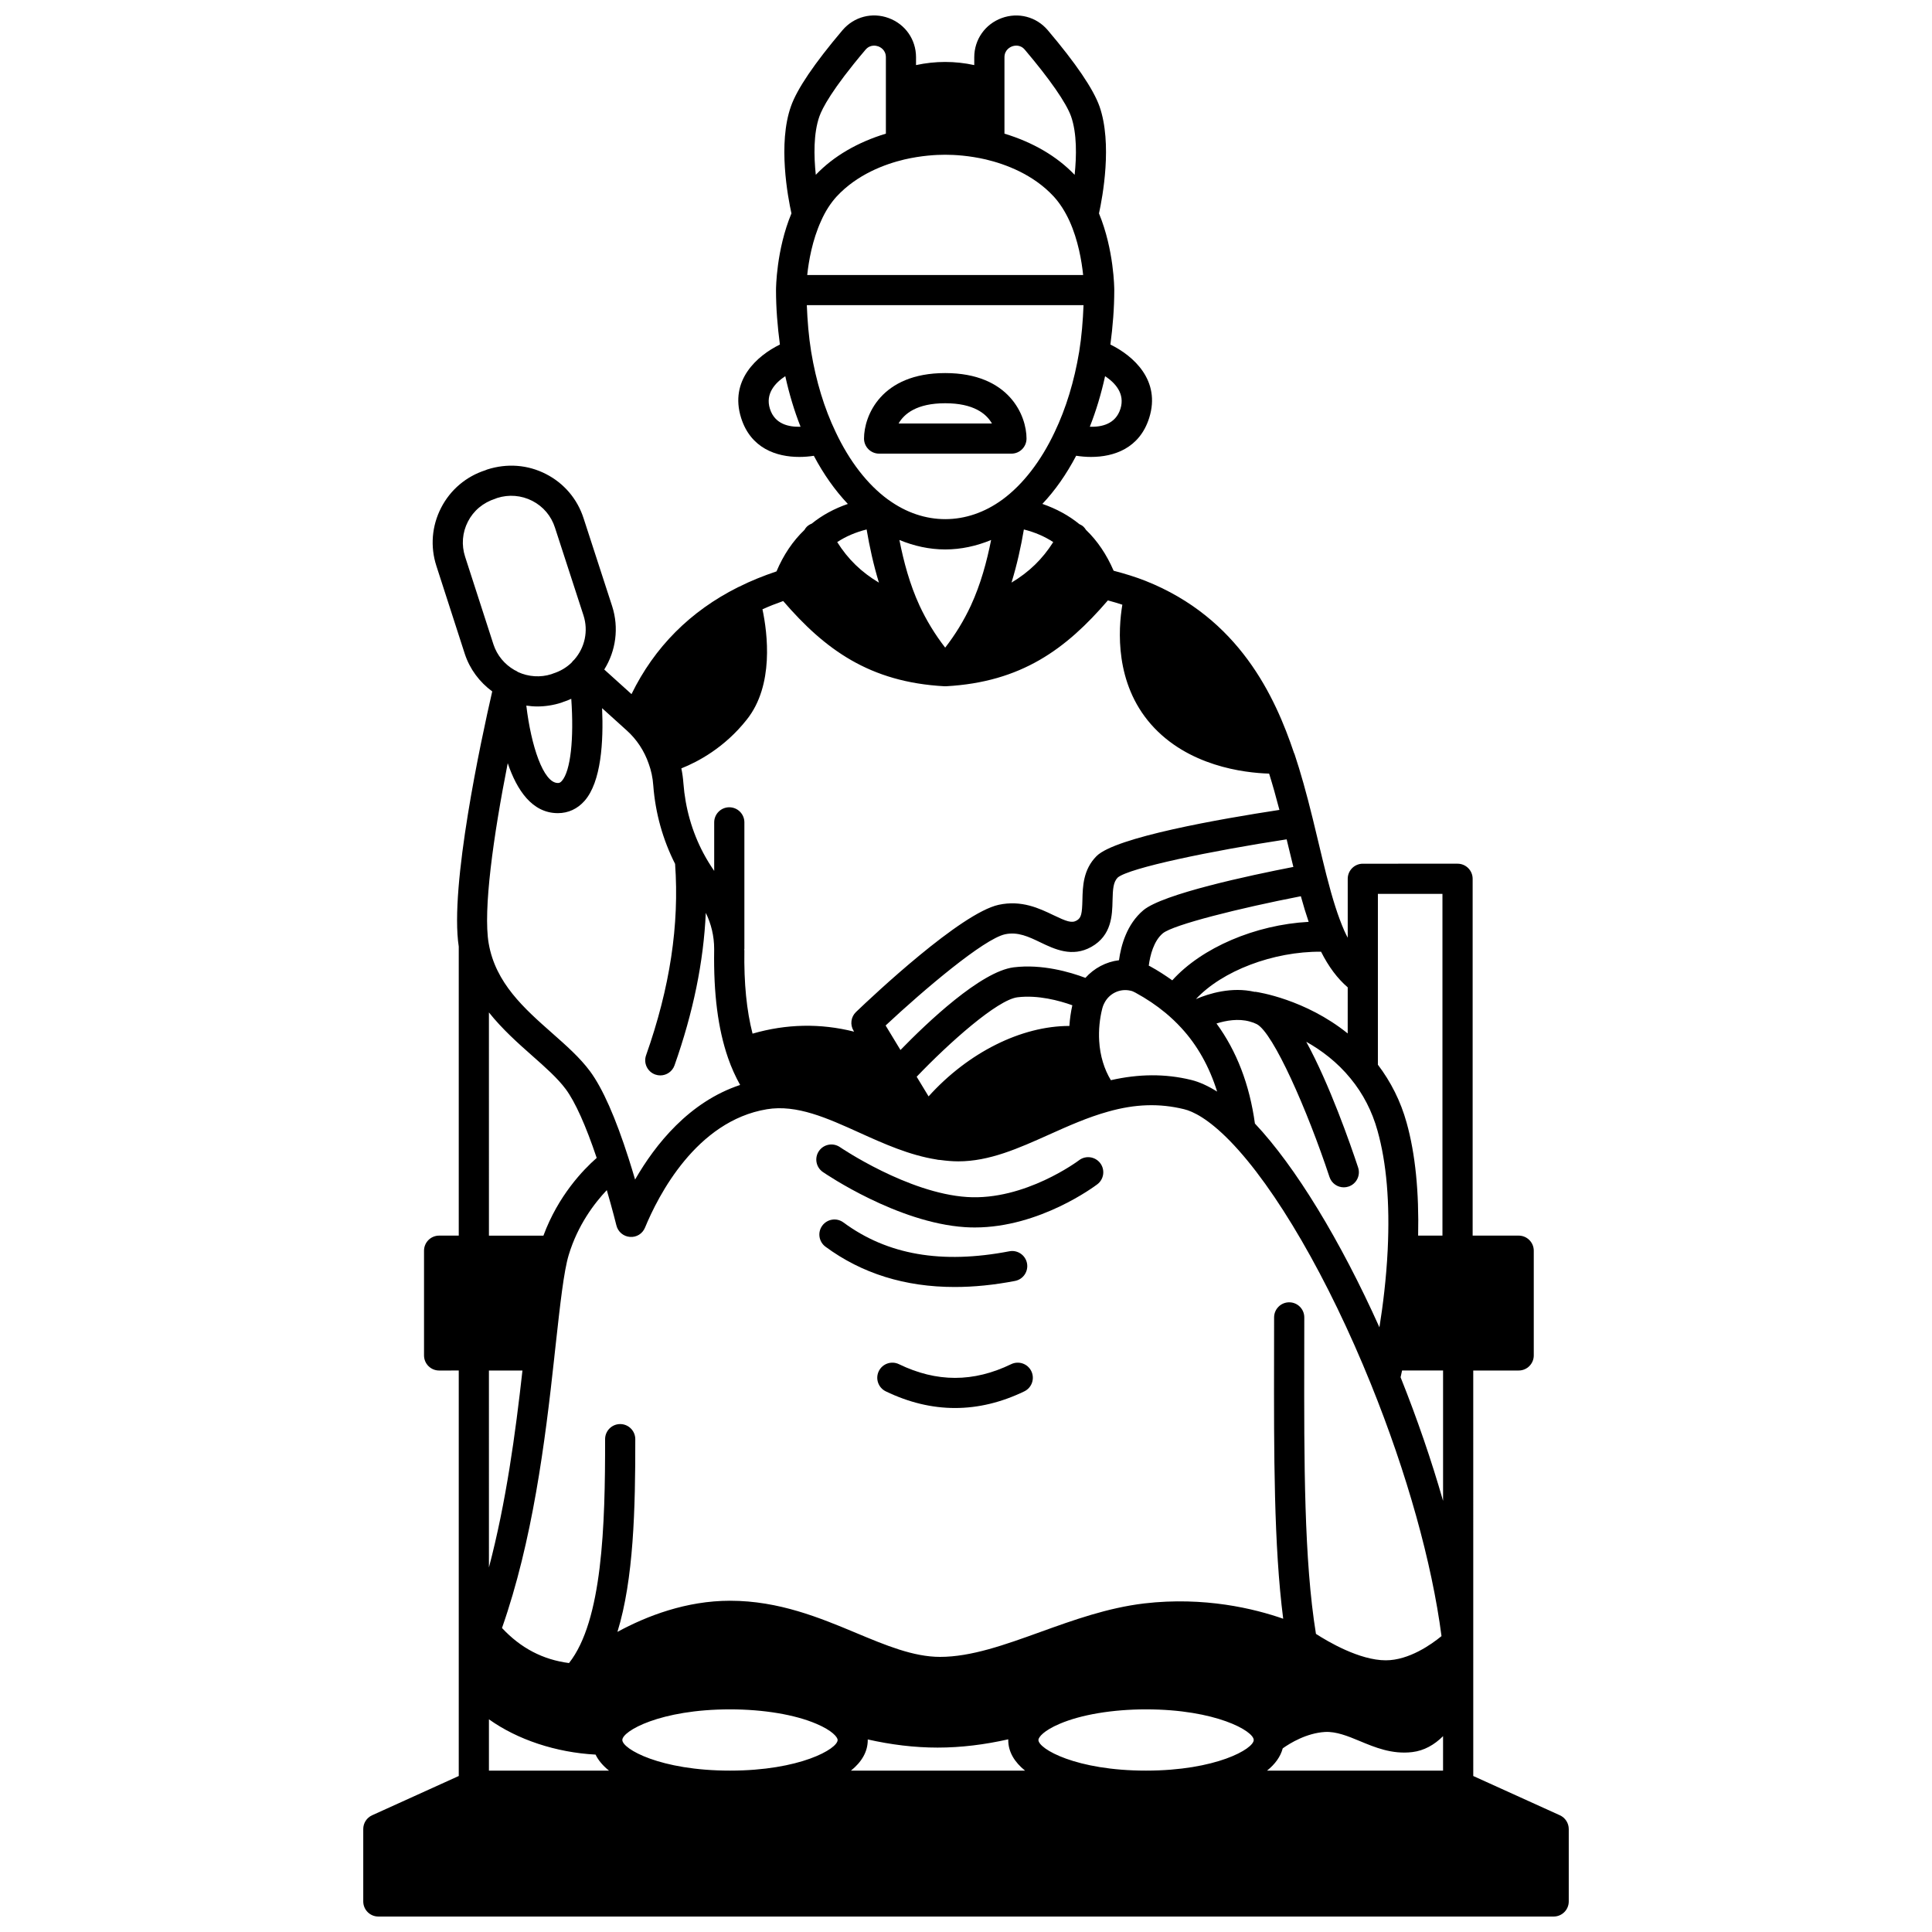 <?xml version="1.0" encoding="UTF-8"?>
<!-- Uploaded to: ICON Repo, www.iconrepo.com, Generator: ICON Repo Mixer Tools -->
<svg width="800px" height="800px" version="1.1" viewBox="144 144 512 512" xmlns="http://www.w3.org/2000/svg">
 <defs>
  <clipPath id="a">
   <path d="m240 148.09h320v503.81h-320z"/>
  </clipPath>
 </defs>
 <path d="m416.04 260.22c0-6-4.508-17.352-21.555-17.352-17.016 0-21.512 11.352-21.512 17.352 0 2.207 1.789 4 4 4h35.07c2.207 0 3.996-1.789 3.996-4zm-33.902-3.996c1.477-2.578 4.816-5.359 12.348-5.359 7.555 0 10.902 2.777 12.387 5.359z"/>
 <g clip-path="url(#a)">
  <path d="m557.39 625.07-22.961-10.41-0.004-107.46h12.039c2.211 0 4-1.793 4-4v-27.75c0-2.207-1.789-4-4-4h-12.199v-94.562c0-2.207-1.789-4-4-4l-25.105 0.004c-2.211 0-4 1.793-4 4v15.617c-0.301-0.605-0.613-1.168-0.898-1.832-1.641-3.746-3.102-8.305-4.75-14.773-0.707-2.781-1.398-5.676-2.109-8.652l-1.512-6.269c-1.715-6.981-3.211-12.297-4.852-17.227-0.023-0.066-0.078-0.117-0.105-0.184-5.008-14.922-14.543-35.797-39.406-45.652-2.586-1.02-5.398-1.883-8.406-2.672-1.859-4.305-4.312-7.945-7.34-10.84-0.176-0.293-0.379-0.57-0.641-0.816-0.332-0.316-0.719-0.523-1.113-0.703-2.824-2.305-6.106-4.078-9.789-5.352 3.379-3.562 6.367-7.844 8.957-12.762 1.234 0.195 2.57 0.316 3.953 0.316 6.027 0 12.852-2.262 15.402-10.348 3.129-9.941-4.184-16.445-10.285-19.438 0.633-4.781 1.027-9.613 1.027-14.43 0-0.449-0.055-10.645-4.051-20.32 0.957-4.367 3.586-18.5 0.137-28.363-1.648-4.617-6.262-11.41-13.711-20.191-3.019-3.562-7.812-4.816-12.211-3.211-4.414 1.621-7.269 5.703-7.269 10.395v2.066c-5.137-1.113-10.297-1.109-15.434 0l0.004-2.074c0-4.688-2.84-8.762-7.234-10.383-4.398-1.625-9.191-0.375-12.25 3.203-7.465 8.809-12.07 15.609-13.672 20.203-3.488 9.848-0.828 23.977 0.137 28.355-4.027 9.672-4.09 19.871-4.09 20.32 0 4.816 0.398 9.645 1.031 14.43-6.098 2.996-13.41 9.496-10.281 19.438 2.547 8.086 9.387 10.352 15.418 10.348 1.344 0 2.648-0.113 3.856-0.301 2.586 4.894 5.633 9.184 9.012 12.758-3.609 1.246-6.812 2.981-9.566 5.215-0.473 0.184-0.918 0.457-1.309 0.824-0.262 0.246-0.438 0.539-0.613 0.832-3.106 2.973-5.586 6.664-7.418 11.004-3.527 1.191-6.871 2.535-9.879 4.055-0.059 0.023-0.117 0.051-0.176 0.078-0.043 0.023-0.102 0.039-0.145 0.062-12.672 6.352-22.141 15.875-28.227 28.328l-7.219-6.516c3.086-4.949 3.934-11.062 2.09-16.793l-7.555-23.25c-1.641-5.137-5.191-9.32-9.992-11.773-4.781-2.445-10.246-2.894-15.578-1.191l-0.43 0.18c-5.133 1.645-9.32 5.188-11.777 9.98-2.465 4.801-2.906 10.277-1.238 15.41l7.523 23.289c1.336 4.062 3.902 7.469 7.269 9.949-2.93 12.754-11.328 51.668-8.871 67.617v76.602h-5.203c-2.211 0-4 1.793-4 4v27.75c0 2.207 1.789 4 4 4l5.203-0.004v107.46l-22.961 10.41c-1.434 0.652-2.348 2.074-2.348 3.644v19.191c0 2.207 1.789 4 4 4h311.47c2.211 0 4-1.793 4-4v-19.191c-0.008-1.57-0.922-2.992-2.348-3.641zm-266.49-121.43 0.402-3.648c1.133-10.246 2.106-19.094 3.406-23.391 2.398-7.945 6.793-13.719 10.098-17.207 1.562 5.367 2.535 9.312 2.547 9.363 0.414 1.68 1.859 2.906 3.582 3.035 1.766 0.148 3.34-0.863 4-2.465 3.461-8.398 13.547-28.262 32.305-31.367 7.914-1.309 15.98 2.348 24.535 6.219 6.504 2.945 13.23 5.965 20.422 7.102 0.016 0.004 0.031 0.008 0.047 0.008 0.121 0.02 0.234 0.059 0.355 0.074 0.199 0.031 0.406 0.02 0.609 0.047h0.004c1.562 0.211 3.156 0.359 4.75 0.359 8.25 0 15.93-3.445 24.066-7.094 5.023-2.254 10.219-4.586 15.645-6.09 7.184-2.027 13.566-2.231 20.094-0.641 2.359 0.566 6.394 2.492 12.184 8.422 12.082 12.387 26.047 36.461 37.344 64.402 9.582 23.688 16.176 47.344 18.715 66.816-2.648 2.176-8.594 6.414-14.773 6.414-6.957 0-15.328-4.953-18.5-7.004-3.168-19.426-3.148-45.66-3.102-73.453l0.012-10.418c0-2.207-1.789-4-4-4-2.211 0-4 1.793-4 4l-0.012 10.41c-0.039 25.699-0.066 50.105 2.422 69.449-7.582-2.652-20.836-5.918-36.828-4.059-9.75 1.164-18.816 4.43-27.59 7.594-9.379 3.379-18.246 6.574-26.516 6.574-7.059 0-14.406-3.066-22.184-6.316-9.602-4.012-20.492-8.562-33.473-8.562-11.602 0-22.043 4.016-29.844 8.25 4.293-13.902 4.762-32.586 4.731-51.074-0.004-2.207-1.793-3.996-4-3.996h-0.008c-2.207 0.004-3.996 1.797-3.992 4.004 0.035 22.945-0.715 48.141-9.562 59.328-6.957-0.902-12.793-3.969-17.762-9.289 8.062-22.98 11.41-49.039 13.871-71.797zm39.531-133.49c-0.004-0.012-0.012-0.02-0.016-0.027-0.004-0.008-0.008-0.012-0.012-0.02-3.012-5.695-4.793-11.945-5.297-18.555-0.094-1.336-0.281-2.648-0.543-3.922 4.344-1.723 11.449-5.457 17.352-12.941 7.238-9.082 5.488-22.852 4.144-29.219 1.746-0.785 3.574-1.512 5.492-2.184 11.043 12.809 22.863 21.492 42.711 22.582 0.074 0.004 0.145 0.004 0.219 0.004 0.07 0 0.145 0 0.219-0.004 19.969-1.094 31.812-9.852 42.898-22.75 1.328 0.355 2.617 0.734 3.832 1.137-1.105 6.609-1.996 20.762 7.59 31.695 9.738 11.078 24.621 12.863 31.309 13.07 0.906 2.894 1.797 6.023 2.727 9.617-15.613 2.383-43.457 7.238-48.465 12.242-3.551 3.578-3.656 8.023-3.742 11.598-0.09 3.684-0.293 4.777-1.539 5.481-1.324 0.754-2.731 0.195-6.129-1.426-3.762-1.809-8.457-4.051-14.504-2.75-10.035 2.168-33.27 24.047-37.828 28.41-1.355 1.297-1.625 3.356-0.656 4.957l0.156 0.258c-8.949-2.258-17.953-2.07-26.918 0.523-1.559-6.082-2.305-13.297-2.164-22.059 0-0.074-0.035-0.145-0.039-0.219 0.004-0.07 0.039-0.137 0.039-0.203v-33.508c0-2.207-1.789-4-4-4s-4 1.793-4 4v12.863c-1.043-1.531-2.004-3.066-2.836-4.652zm48.906-93.762c-0.004-0.004-0.008-0.004-0.012-0.008-5.422-3.961-10.215-10.145-13.867-17.891-3.008-6.273-5.195-13.445-6.496-21.305-0.656-4.059-0.984-8.184-1.148-12.316h73.332c-0.164 4.125-0.492 8.254-1.145 12.301-1.305 7.859-3.492 15.035-6.508 21.344-3.625 7.695-8.41 13.879-13.82 17.867-0.008 0.004-0.012 0.008-0.02 0.012-0.008 0.004-0.016 0.008-0.023 0.016-9.41 6.867-20.762 6.918-30.234 0.012-0.02-0.012-0.039-0.02-0.059-0.031zm4.332-90.125c4.481-1.035 8.355-1.254 10.812-1.254 2.461 0 6.332 0.219 10.789 1.25 5.203 1.238 12.539 3.949 17.965 9.801 1.621 1.777 3.031 3.973 4.191 6.512 2.301 5.078 3.238 10.656 3.617 14.305l-73.121 0.004c0.387-3.652 1.34-9.242 3.676-14.344 1.094-2.492 2.488-4.668 4.109-6.449 5.449-5.883 12.785-8.594 17.961-9.824zm28.391 112.13c1.457-4.758 2.5-9.488 3.277-14.078 2.945 0.742 5.519 1.863 7.781 3.344-2.863 4.516-6.394 7.941-11.059 10.734zm-17.578-8.785c4.211 0 8.27-0.902 12.172-2.504-1.156 5.773-2.734 11.656-5.359 17.363-1.859 3.992-4.109 7.676-6.812 11.164-2.699-3.492-4.945-7.168-6.801-11.145-2.602-5.656-4.176-11.559-5.332-17.387 3.894 1.602 7.938 2.508 12.133 2.508zm-17.559 8.797c-4.68-2.793-8.207-6.223-11.055-10.746 2.254-1.484 4.828-2.602 7.797-3.348 0.777 4.613 1.816 9.352 3.258 14.094zm98.238 116.3c0.75 0.195 1.355 0.426 1.91 0.711 4.375 2.301 13.402 22.812 19.254 40.496 0.555 1.68 2.113 2.746 3.793 2.742 0.414 0 0.84-0.062 1.254-0.203 2.094-0.691 3.234-2.953 2.539-5.051-2.062-6.238-7.57-22.043-13.746-33.324 4.004 2.25 8.215 5.383 11.777 9.77 3.285 4 5.684 8.645 7.113 13.812 2.391 8.492 3.293 19.125 2.695 31.586-0.375 7.641-1.266 14.742-2.191 20.508-10.352-23.043-22.262-42.609-32.996-54.004-1.426-10.34-4.844-19.227-10.184-26.512 2.519-0.789 5.758-1.363 8.781-0.531zm-47.766 1.18c-12.742 0.004-26.805 7.019-37.312 18.668l-3.156-5.207c8.59-8.996 21.367-20.383 26.711-21.055 5.453-0.668 11.133 0.895 14.539 2.113-0.398 1.816-0.664 3.644-0.781 5.481zm10.996 14.375c-1.758-2.891-2.867-6.469-3.094-10.387-0.176-2.871 0.117-5.887 0.824-8.648 0.055-0.203 0.227-0.82 0.531-1.371 1.25-2.535 4.074-3.953 6.894-3.32 0.414 0.074 0.836 0.238 1.363 0.535 2.914 1.586 5.578 3.379 7.922 5.324 1.512 1.254 2.891 2.559 4.211 3.996 4.285 4.637 7.449 10.309 9.508 16.891-2.383-1.484-4.699-2.566-6.902-3.094-6.91-1.688-13.906-1.594-21.258 0.074zm16.273-26.461c-1.863-1.324-3.801-2.586-5.863-3.711-0.125-0.07-0.242-0.109-0.367-0.176 0.352-2.769 1.328-6.559 3.719-8.57 2.703-2.269 20.387-6.684 36.586-9.832 0.695 2.523 1.379 4.762 2.07 6.789-14.117 0.766-28.312 6.816-36.145 15.5zm30.961-34.684c0.379 1.59 0.754 3.09 1.129 4.629-11.57 2.25-34.613 7.156-39.758 11.48-4.391 3.699-5.922 9.352-6.453 13.246-3.422 0.41-6.606 2.109-8.895 4.672-4.074-1.535-11.5-3.715-19-2.793-8.727 1.094-22.934 14.629-30.016 21.91l-3.934-6.496c10.191-9.523 26.043-22.953 31.656-24.172 3.394-0.727 6.285 0.668 9.367 2.148 3.75 1.801 8.418 4.043 13.512 1.184 5.383-3.039 5.512-8.367 5.602-12.258 0.07-3 0.18-4.906 1.379-6.113 3.023-2.555 24.875-7.086 44.762-10.121zm-69.973 244.12h-46.145c2.789-2.25 4.457-4.953 4.457-8.117 0-0.047-0.012-0.105-0.012-0.152 6.152 1.387 12.328 2.164 18.52 2.164 6.238 0 12.488-0.789 18.734-2.195 0 0.059-0.012 0.129-0.012 0.188 0 3.16 1.672 5.863 4.457 8.113zm-106.73-8.121c0-2.356 10.004-8.117 28.547-8.117 8.875 0 17.223 1.398 22.895 3.836 0.004 0 0.012 0.004 0.016 0.008 4.106 1.738 5.598 3.508 5.598 4.273 0 2.356-9.988 8.117-28.508 8.117-18.543 0.004-28.547-5.758-28.547-8.117zm110.27 0c0-0.766 1.492-2.535 5.598-4.273 0.004-0.004 0.012-0.004 0.016-0.008 5.672-2.434 14.02-3.836 22.895-3.836 18.543 0 28.547 5.762 28.547 8.117 0 2.356-10.004 8.117-28.547 8.117-18.52 0.004-28.508-5.758-28.508-8.117zm-117.36 3.875c0.754 1.562 1.98 2.977 3.555 4.242h-31.816v-13.598c7.578 5.414 17.789 8.793 28.262 9.355zm224.59 4.246h-46.645c2.113-1.703 3.57-3.672 4.156-5.906 1.938-1.375 6.297-4.051 11.219-4.344 2.941-0.148 6.004 1.074 9.188 2.406 4.008 1.672 8.547 3.57 13.918 2.93 3.141-0.375 5.871-1.93 8.164-4.223zm0-71.508c-3.062-10.66-6.832-21.695-11.254-32.742 0.109-0.469 0.234-1.059 0.395-1.789h10.863v34.531zm-0.16-160.84v90.562h-6.445c0.25-11.523-0.723-21.641-3.055-29.938-1.57-5.672-4.168-10.812-7.609-15.352v-45.273zm-25.105 36.988c-11.266-9.078-23.797-10.949-24.434-11.039-0.082-0.012-0.16 0.02-0.242 0.012-6.094-1.402-12.086 0.434-15.555 1.922 6.957-7.477 20.469-12.652 33.164-12.559 2.008 3.988 4.348 7.113 7.066 9.445l-0.004 12.219zm-60.23-165.54c-1.289 4.086-5.023 4.859-8.117 4.754 1.66-4.191 3.004-8.672 4.047-13.402 2.641 1.746 5.34 4.606 4.07 8.648zm-28.707-96.047c0.465-0.172 2.09-0.625 3.359 0.875 6.629 7.816 10.992 14.105 12.266 17.684 1.566 4.484 1.465 10.48 0.945 15.488-4.719-4.957-11.117-8.648-18.598-10.918v-20.242c0-1.984 1.551-2.715 2.027-2.887zm-51.07 18.559c0.723-2.07 3.269-7.117 12.215-17.668 1.289-1.508 2.914-1.062 3.394-0.887 0.469 0.172 2.008 0.895 2.008 2.883v20.242c-7.445 2.258-13.836 5.941-18.574 10.906-0.527-5.004-0.625-10.992 0.957-15.477zm-13.113 77.488c-1.277-4.043 1.422-6.902 4.07-8.648 1.043 4.731 2.391 9.215 4.047 13.402-3.106 0.102-6.84-0.676-8.117-4.754zm-55.141 98.621c-0.441 0.5-0.742 0.543-1.059 0.543-3.848 0-7.098-9.867-8.359-20.508 0.957 0.137 1.914 0.227 2.887 0.227 2.141 0 4.297-0.332 6.402-1.008l0.445-0.172c0.742-0.234 1.469-0.523 2.18-0.848 0.734 10.57-0.16 19.113-2.496 21.766zm-25.641-59.426c-1.004-3.102-0.742-6.406 0.746-9.301 1.48-2.887 4.004-5.023 7.289-6.078l0.449-0.176c3.106-0.996 6.414-0.723 9.316 0.754 2.891 1.48 5.027 4 6.019 7.109l7.559 23.258c1.324 4.106 0.363 8.543-2.453 11.723-0.273 0.223-0.488 0.48-0.691 0.766-1.332 1.289-2.949 2.277-4.891 2.894l-0.457 0.176c-2.914 0.938-6.106 0.711-8.867-0.559-0.293-0.207-0.582-0.395-0.926-0.52-2.625-1.508-4.613-3.883-5.57-6.777zm11.297 54.719c2.43 7.16 6.481 13.242 13.289 13.242 2.746 0 5.188-1.125 7.062-3.25 4.441-5.043 5.047-15.762 4.656-24.57l6.562 5.926c2.621 2.359 4.613 5.375 5.797 8.812 0.648 1.75 1.066 3.719 1.203 5.715 0.562 7.406 2.539 14.398 5.785 20.816 1.152 16.176-1.355 32.773-7.691 50.719-0.734 2.082 0.359 4.367 2.438 5.102 0.441 0.156 0.891 0.23 1.332 0.23 1.648 0 3.191-1.027 3.769-2.668 4.969-14.078 7.695-27.41 8.289-40.406 1.418 2.883 2.215 6.144 2.215 9.527v0.359 0.004c-0.176 11.523 1.016 20.844 3.656 28.484 0.012 0.027 0.023 0.055 0.031 0.09v0.012c0 0.004 0.004 0.008 0.008 0.012 0.879 2.547 1.961 4.914 3.188 7.117-13.504 4.469-22.484 15.762-27.836 25.066-0.512-1.742-1.082-3.625-1.711-5.582-3.469-10.852-6.914-18.629-10.23-23.113-2.668-3.598-6.262-6.773-10.066-10.133-7.363-6.504-14.98-13.234-16.793-23.75-1.52-8.812 1.242-28.488 5.047-47.762zm-4.984 66.055c3.555 4.457 7.719 8.152 11.438 11.445 3.481 3.074 6.766 5.977 8.934 8.902 2.508 3.391 5.32 9.672 8.188 18.207-3.547 3.106-10.199 9.988-14.117 20.602l-14.441-0.004zm8.887 94.895c-1.867 16.73-4.336 34.934-8.883 52.184l-0.004-52.184z"/>
 </g>
 <path d="m399.74 469.21c0.871 0.055 1.738 0.082 2.594 0.082 17.25 0 31.836-10.965 32.48-11.453 1.75-1.336 2.086-3.844 0.754-5.598-1.344-1.754-3.852-2.098-5.602-0.77-0.137 0.109-14.352 10.766-29.707 9.75-15.711-1.031-33.488-13.098-33.668-13.223-1.816-1.242-4.305-0.785-5.559 1.035-1.25 1.82-0.789 4.305 1.031 5.559 0.805 0.555 19.75 13.438 37.676 14.617z"/>
 <path d="m412.99 483.46c2.172-0.414 3.586-2.512 3.176-4.684-0.418-2.168-2.523-3.594-4.684-3.172-17.938 3.445-32.328 0.953-43.973-7.648-1.777-1.312-4.277-0.93-5.59 0.844s-0.93 4.277 0.844 5.59c9.629 7.106 21.094 10.676 34.234 10.676 5.078 0.004 10.422-0.531 15.992-1.605z"/>
 <path d="m411.97 505.52c-10.004 4.844-19.742 4.844-29.742 0-1.996-0.961-4.379-0.125-5.344 1.859-0.961 1.992-0.129 4.379 1.859 5.344 6.09 2.941 12.223 4.414 18.355 4.414 6.133 0 12.262-1.473 18.355-4.414 1.988-0.965 2.82-3.352 1.859-5.344-0.961-1.984-3.34-2.82-5.344-1.859z"/>
</svg>